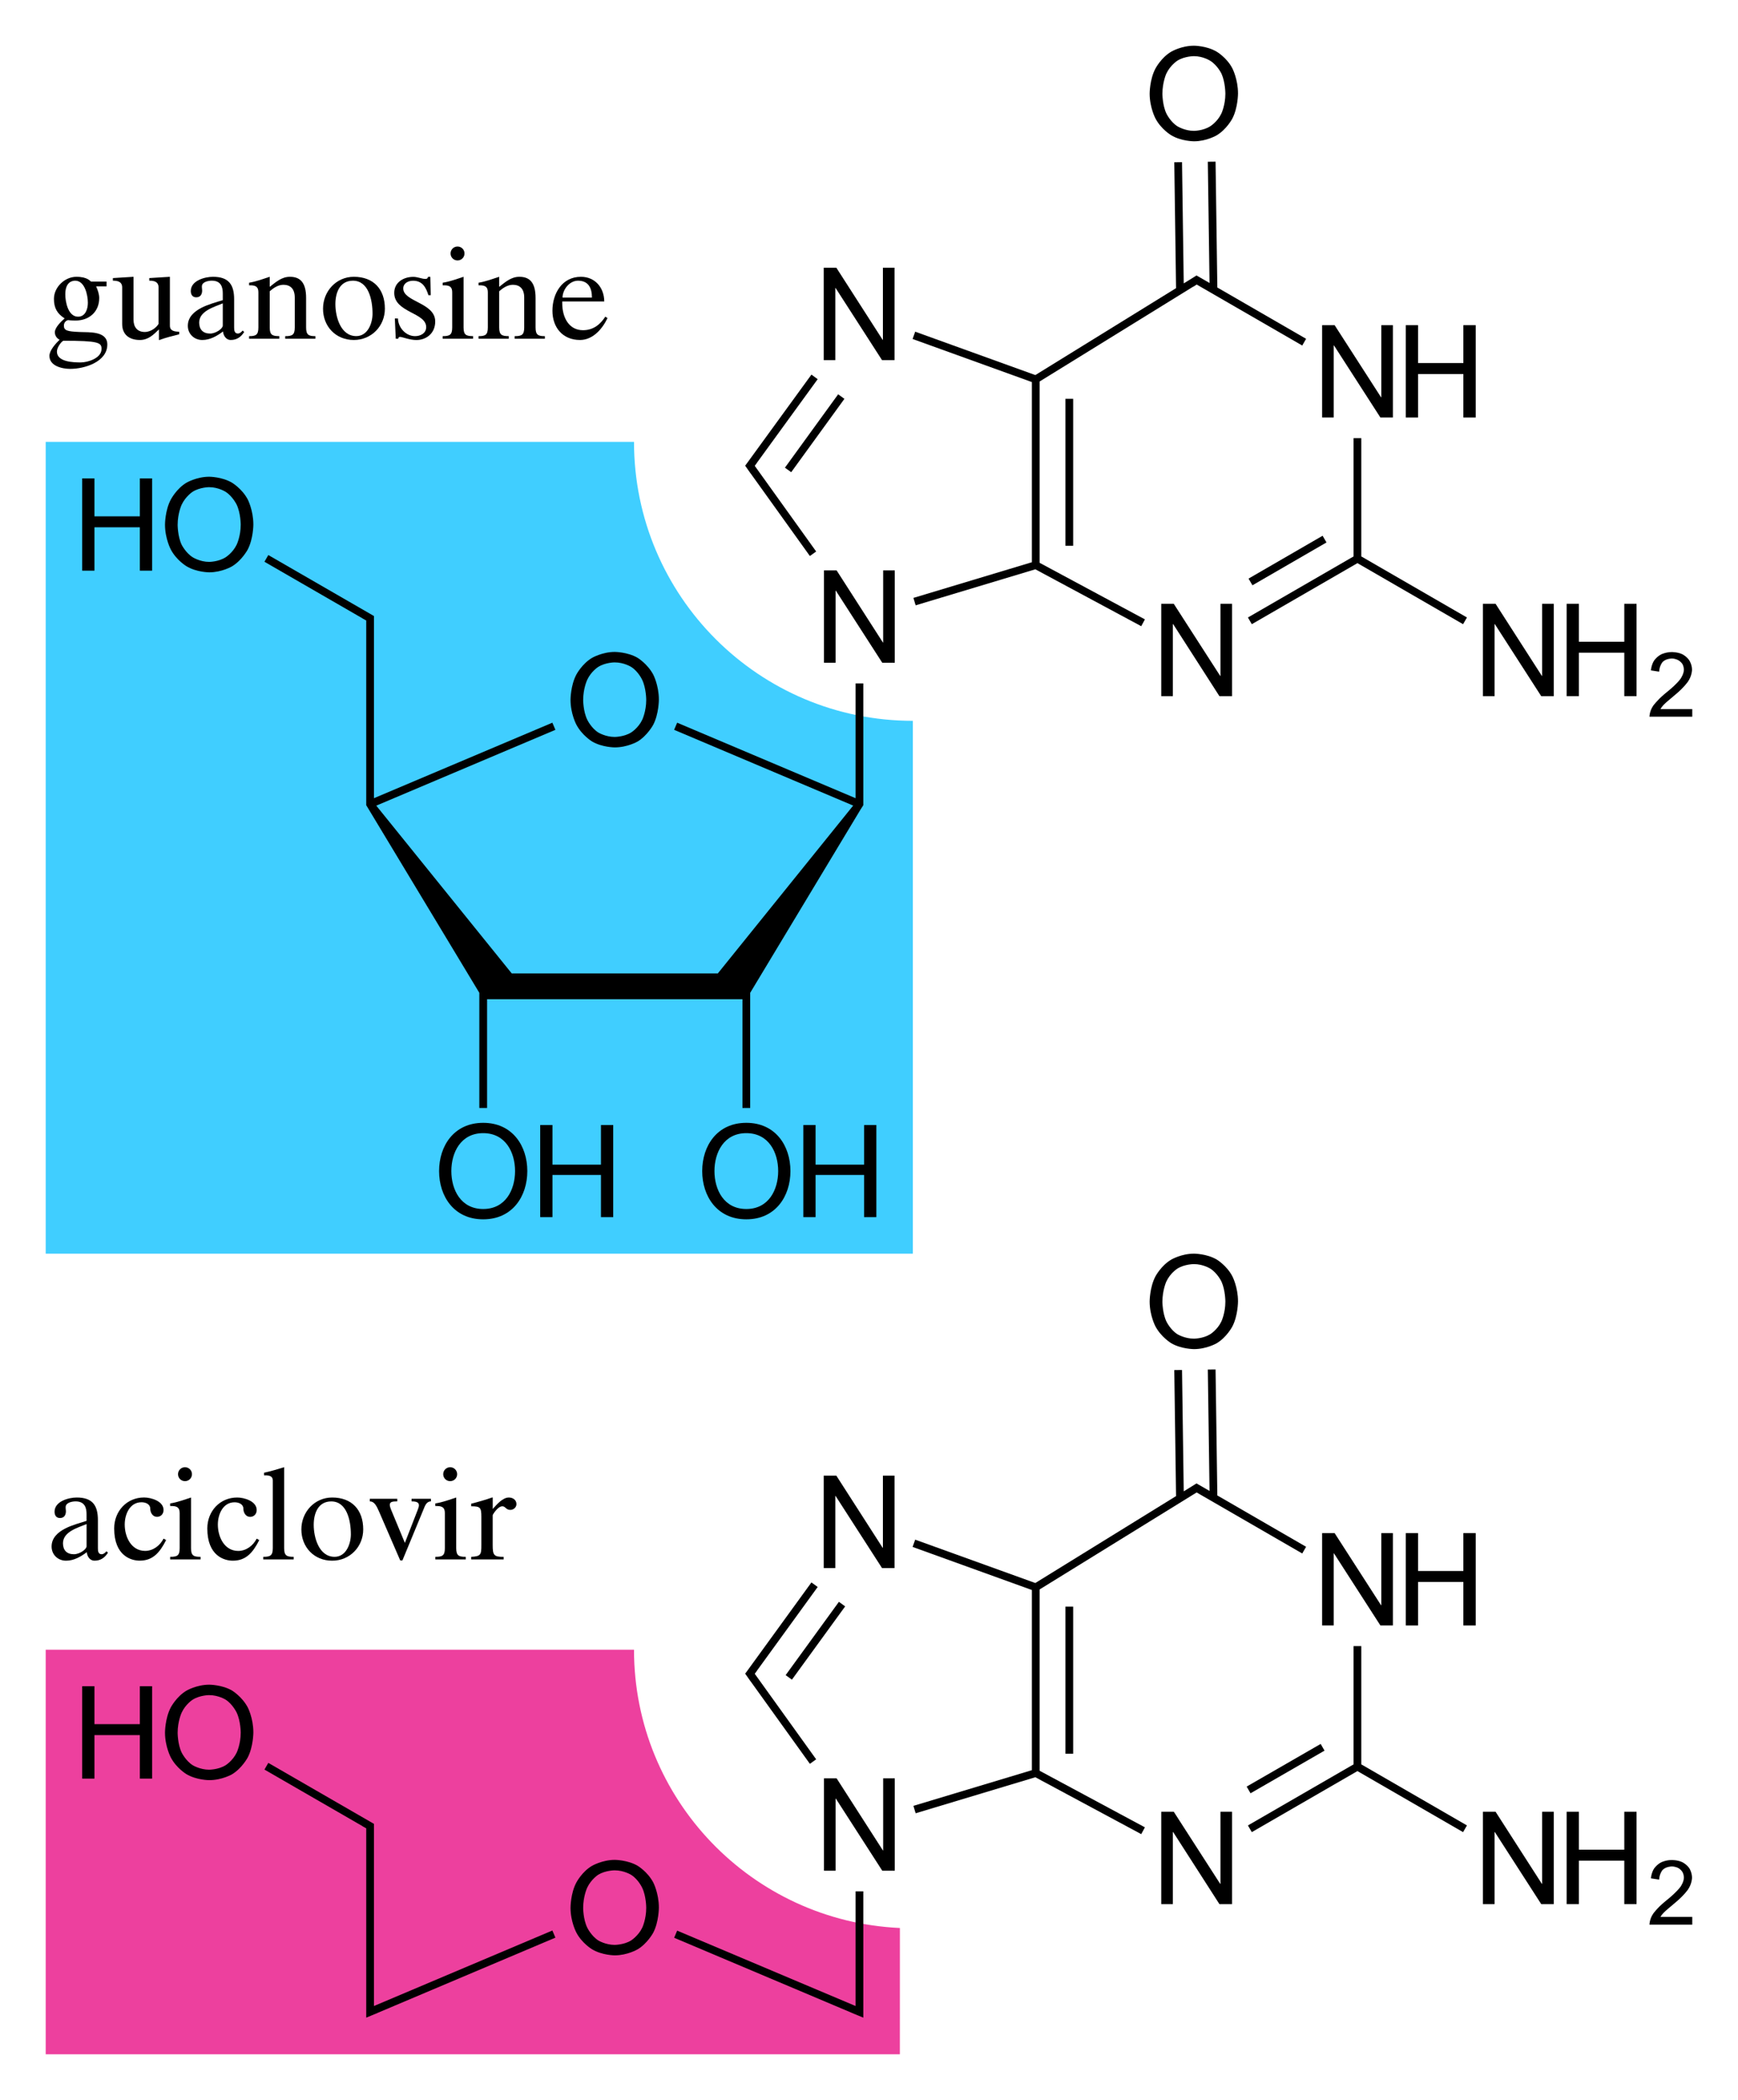 <?xml version="1.0" encoding="utf-8"?>
<!-- Generator: Adobe Illustrator 27.6.1, SVG Export Plug-In . SVG Version: 6.00 Build 0)  -->
<svg version="1.1" id="Слой_1" xmlns="http://www.w3.org/2000/svg" xmlns:xlink="http://www.w3.org/1999/xlink" x="0px" y="0px"
	 viewBox="0 0 538.99 651.1" style="enable-background:new 0 0 538.99 651.1;" xml:space="preserve">
<style type="text/css">
	.st0{opacity:0.75;fill:#E6007E;enable-background:new    ;}
	.st1{opacity:0.75;fill:#00BDFF;enable-background:new    ;}
</style>
<path class="st0" d="M279.08,597.77c-45.88-2.11-82.46-39.87-82.46-86.27H14.17v125.43h264.9L279.08,597.77L279.08,597.77z"/>
<path class="st1" d="M196.62,137.01H14.17v251.68h268.92v-165.2C235.33,223.49,196.62,184.77,196.62,137.01z"/>
<polygon points="322.41,492.8 370.04,463.39 370.04,463.39 371.11,462.73 372.21,463.37 372.21,463.37 403.85,481.65 405.05,479.58 
	377.52,463.66 376.97,424.6 374.57,424.63 375.1,462.26 371.69,460.29 371.69,460.3 371.07,459.93 370.46,460.31 370.46,460.31 
	367.1,462.39 366.57,424.76 364.17,424.79 364.72,463.86 321.07,490.81 283.82,477.37 283.01,479.62 320.01,492.98 320.01,548.84 
	283.27,559.9 283.96,562.2 321.08,551.03 353.92,568.67 355.06,566.56 322.41,549.02 "/>
<rect x="330.41" y="498.13" width="2.4" height="45.6"/>
<rect x="238.75" y="507.61" transform="matrix(0.588 -0.809 0.809 0.588 -307.395 414.042)" width="28.09" height="2.4"/>
<rect x="385.84" y="547.12" transform="matrix(0.866 -0.499 0.499 0.866 -220.534 272.654)" width="26.5" height="2.4"/>
<polygon points="422.17,510.37 419.77,510.37 419.77,547.04 387.01,565.97 388.21,568.05 420.97,549.12 453.73,568.05 
	454.93,565.97 422.17,547.04 "/>
<polygon points="171.3,598.55 115.97,621.96 115.97,621.77 115.97,568.17 115.97,566.17 115.97,565.48 115.34,565.12 83.21,546.58 
	82.01,548.65 112.43,566.2 112.42,566.22 113.57,566.87 113.57,568.17 113.57,621.77 113.57,623.77 113.57,625.57 115.24,624.88 
	115.24,624.88 115.26,624.87 117.07,624.12 117.06,624.11 172.24,600.76 "/>
<polygon points="265.33,621.77 265.33,621.96 210,598.59 209.07,600.8 264.24,624.11 264.23,624.12 267.73,625.57 267.73,623.77 
	267.73,621.77 267.73,586.41 265.33,586.41 "/>
<polygon points="232.76,521.26 251.16,546.87 253.11,545.47 234.06,518.95 234.73,518.05 234.71,518.04 253.58,492.04 
	251.64,490.63 231.6,518.23 231.6,518.23 231.09,518.91 232.75,521.27 "/>
<polygon points="320.01,174.32 283.27,185.38 283.96,187.68 321.08,176.51 353.92,194.15 355.06,192.04 322.41,174.5 322.41,118.28 
	370.04,88.87 370.06,88.9 371.12,88.22 372.21,88.85 372.21,88.85 403.85,107.13 405.05,105.05 377.52,89.14 376.97,50.12 
	374.57,50.15 375.1,87.74 371.69,85.77 371.69,85.77 371.06,85.41 370.46,85.79 367.1,87.87 366.57,50.28 364.17,50.31 
	364.72,89.34 321.08,116.29 283.82,102.84 283.01,105.1 320.01,118.46 "/>
<rect x="330.41" y="123.65" width="2.4" height="45.56"/>
<rect x="238.73" y="133.11" transform="matrix(0.587 -0.809 0.809 0.587 -4.397 259.997)" width="28.12" height="2.4"/>
<rect x="385.82" y="172.64" transform="matrix(0.866 -0.501 0.501 0.866 -33.411 223.183)" width="26.52" height="2.4"/>
<polygon points="454.93,191.45 422.17,172.52 422.17,135.85 419.77,135.85 419.77,172.52 387.01,191.45 388.21,193.53 420.97,174.6 
	453.73,193.53 "/>
<polygon points="231.6,145.11 231.6,145.11 231.61,145.13 232.75,146.75 232.76,146.74 251.16,172.39 253.11,170.99 234.06,144.43 
	234.73,143.53 234.71,143.52 253.58,117.56 251.64,116.15 231.6,143.7 231.09,144.39 "/>
<polygon points="115.97,247.29 115.97,193.69 115.97,191.69 115.97,191 115.37,190.65 115.37,190.65 83.21,172.09 82.01,174.17 
	112.43,191.73 112.42,191.74 113.57,192.39 113.57,193.69 113.57,247.29 113.57,249.29 113.57,249.64 113.73,249.9 148.65,307.82 
	148.65,343.53 151.05,343.53 151.05,309.81 230.25,309.81 230.25,343.53 232.65,343.53 232.65,307.82 266.93,250.9 267.73,249.65 
	267.73,249.29 267.73,247.29 267.73,211.89 265.33,211.89 265.33,247.29 265.33,247.48 210,224.07 209.06,226.28 264.59,249.77 
	222.61,301.81 158.7,301.81 116.69,249.79 172.24,226.28 171.3,224.07 115.97,247.48 "/>
<polygon points="413.61,481.61 413.69,481.61 428.09,503.97 431.97,503.97 431.97,475.33 428.37,475.33 428.37,497.69 
	428.29,497.69 413.89,475.33 410.01,475.33 410.01,503.97 413.61,503.97 "/>
<polygon points="453.81,487.09 439.77,487.09 439.77,475.33 435.97,475.33 435.97,503.97 439.77,503.97 439.77,490.49 
	453.81,490.49 453.81,503.97 457.65,503.97 457.65,475.33 453.81,475.33 "/>
<path d="M356.53,403.53c0,4.36,1.8,7.72,1.8,7.72c1.76,3.32,4.88,5.2,4.88,5.2c3.12,1.84,7.08,1.84,7.08,1.84c3.88,0,7-1.8,7-1.8
	c3.12-1.84,4.88-5.2,4.88-5.2c1.76-3.36,1.76-7.8,1.76-7.8c0-4.48-1.76-7.8-1.76-7.8c-1.76-3.36-4.88-5.2-4.88-5.2
	c-3.12-1.8-7-1.8-7-1.8c-3.92,0-7.04,1.84-7.04,1.84c-3.16,1.84-4.92,5.2-4.92,5.2C356.53,399.13,356.53,403.53,356.53,403.53z
	 M361.69,397.37c1.24-2.68,3.44-4.04,3.44-4.04c2.24-1.4,5.12-1.4,5.12-1.4c2.88,0,5.08,1.4,5.08,1.4c2.24,1.4,3.48,4.04,3.48,4.04
	c1.2,2.64,1.2,6.2,1.2,6.2c0,3.56-1.24,6.16-1.24,6.16c-1.24,2.6-3.48,3.96-3.48,3.96c-2.2,1.36-5.04,1.36-5.04,1.36
	c-2.84,0-5.08-1.36-5.08-1.36c-2.2-1.36-3.44-3.96-3.44-3.96c-1.24-2.6-1.24-6.12-1.24-6.12
	C360.49,400.01,361.69,397.37,361.69,397.37z"/>
<polygon points="277.41,486.17 277.41,457.53 273.81,457.53 273.81,479.89 273.73,479.89 259.37,457.53 255.45,457.53 
	255.45,486.17 259.05,486.17 259.05,463.81 259.13,463.81 273.53,486.17 "/>
<polygon points="273.89,573.73 273.81,573.73 259.45,551.37 255.53,551.37 255.53,580.01 259.13,580.01 259.13,557.65 
	259.21,557.65 273.61,580.01 277.49,580.01 277.49,551.37 273.89,551.37 "/>
<polygon points="378.49,584.09 378.41,584.09 364.01,561.73 360.13,561.73 360.13,590.37 363.73,590.37 363.73,568.01 
	363.81,568.01 378.17,590.37 382.09,590.37 382.09,561.73 378.49,561.73 "/>
<polygon points="478.25,584.09 478.17,584.09 463.81,561.73 459.89,561.73 459.89,590.37 463.49,590.37 463.49,568.01 
	463.57,568.01 477.97,590.37 481.85,590.37 481.85,561.73 478.25,561.73 "/>
<polygon points="503.73,573.49 489.65,573.49 489.65,561.73 485.85,561.73 485.85,590.37 489.65,590.37 489.65,576.89 
	503.73,576.89 503.73,590.37 507.53,590.37 507.53,561.73 503.73,561.73 "/>
<path d="M516.05,592.93c0.68-0.68,1.76-1.56,1.76-1.56l1.84-1.56c2.52-2.08,3.8-3.92,3.8-3.92c1.28-1.84,1.28-3.72,1.28-3.72
	c0-1.52-0.76-2.8-0.76-2.8c-0.76-1.24-2.16-1.96-2.16-1.96c-1.4-0.72-3.32-0.72-3.32-0.72c-1.84,0-3.24,0.68-3.24,0.68
	c-1.4,0.68-2.28,1.96-2.28,1.96c-0.84,1.28-1,3.04-1,3.04l2.56,0.4c0.12-2,1.12-3.04,1.12-3.04c1.04-1.04,2.8-1.04,2.8-1.04
	c1.08,0,1.92,0.44,1.92,0.44c0.88,0.44,1.36,1.24,1.36,1.24c0.48,0.76,0.48,1.76,0.48,1.76c0,1.36-1.04,2.84-1.04,2.84
	c-1.08,1.48-3.36,3.4-3.36,3.4l-1.6,1.32c-2.36,1.96-3.52,3.64-3.52,3.64c-1.16,1.68-1.16,3.4-1.16,3.4h13.28v-2.4h-9.88
	C515.37,593.57,516.05,592.93,516.05,592.93z"/>
<path d="M197.69,578.45c-3.12-1.8-7.04-1.8-7.04-1.8c-3.88,0-7.04,1.84-7.04,1.84c-3.12,1.8-4.88,5.2-4.88,5.2
	c-1.8,3.36-1.8,7.8-1.8,7.8c0,4.32,1.8,7.68,1.8,7.68c1.76,3.36,4.88,5.2,4.88,5.2c3.12,1.88,7.04,1.88,7.04,1.88
	c3.92,0,7.04-1.84,7.04-1.84c3.08-1.8,4.88-5.16,4.88-5.16c1.76-3.36,1.76-7.8,1.76-7.8c0-4.48-1.76-7.84-1.76-7.84
	C200.77,580.25,197.69,578.45,197.69,578.45z M199.17,597.69c-1.24,2.56-3.48,3.96-3.48,3.96c-2.2,1.36-5.08,1.36-5.08,1.36
	c-2.8,0-5.04-1.36-5.04-1.36c-2.2-1.4-3.44-3.96-3.44-3.96c-1.28-2.6-1.28-6.12-1.28-6.12c0-3.64,1.24-6.28,1.24-6.28
	c1.24-2.64,3.44-4.04,3.44-4.04c2.24-1.36,5.08-1.36,5.08-1.36c2.92,0,5.12,1.4,5.12,1.4c2.24,1.4,3.44,4.04,3.44,4.04
	c1.24,2.6,1.24,6.2,1.24,6.2C200.41,595.09,199.17,597.69,199.17,597.69z"/>
<path d="M71.93,524.13c-3.12-1.8-7.04-1.8-7.04-1.8c-3.88,0-7.04,1.84-7.04,1.84c-3.12,1.84-4.88,5.2-4.88,5.2
	c-1.8,3.4-1.8,7.8-1.8,7.8c0,4.36,1.8,7.72,1.8,7.72c1.76,3.36,4.88,5.2,4.88,5.2c3.12,1.84,7.04,1.84,7.04,1.84
	c3.92,0,7.04-1.8,7.04-1.8c3.08-1.84,4.88-5.2,4.88-5.2c1.76-3.36,1.76-7.8,1.76-7.8c0-4.48-1.76-7.8-1.76-7.8
	C75.01,525.97,71.93,524.13,71.93,524.13z M73.41,543.37c-1.24,2.6-3.48,3.96-3.48,3.96c-2.2,1.36-5.08,1.36-5.08,1.36
	c-2.8,0-5.04-1.36-5.04-1.36c-2.2-1.36-3.48-3.96-3.48-3.96c-1.24-2.6-1.24-6.12-1.24-6.12c0-3.6,1.24-6.24,1.24-6.24
	c1.24-2.68,3.44-4.04,3.44-4.04c2.24-1.4,5.08-1.4,5.08-1.4c2.92,0,5.12,1.4,5.12,1.4c2.2,1.4,3.44,4.04,3.44,4.04
	c1.24,2.64,1.24,6.2,1.24,6.2C74.65,540.77,73.41,543.37,73.41,543.37z"/>
<polygon points="43.37,534.57 29.29,534.57 29.29,522.81 25.49,522.81 25.49,551.45 29.29,551.45 29.29,537.97 43.37,537.97 
	43.37,551.45 47.17,551.45 47.17,522.81 43.37,522.81 "/>
<polygon points="413.61,107.09 413.69,107.09 428.09,129.45 431.97,129.45 431.97,100.81 428.37,100.81 428.37,123.17 
	428.29,123.17 413.89,100.81 410.01,100.81 410.01,129.45 413.61,129.45 "/>
<polygon points="453.81,112.57 439.77,112.57 439.77,100.81 435.97,100.81 435.97,129.45 439.77,129.45 439.77,115.97 
	453.81,115.97 453.81,129.45 457.65,129.45 457.65,100.81 453.81,100.81 "/>
<path d="M363.21,41.93c3.12,1.88,7.08,1.88,7.08,1.88c3.88,0,7-1.84,7-1.84c3.12-1.84,4.88-5.2,4.88-5.2
	c1.76-3.36,1.76-7.8,1.76-7.8c0-4.44-1.76-7.8-1.76-7.8c-1.76-3.36-4.88-5.16-4.88-5.16c-3.12-1.84-7-1.84-7-1.84
	c-3.92,0-7.04,1.84-7.04,1.84c-3.16,1.84-4.92,5.24-4.92,5.24c-1.8,3.36-1.8,7.76-1.8,7.76c0,4.36,1.8,7.72,1.8,7.72
	C360.09,40.09,363.21,41.93,363.21,41.93z M361.69,22.85c1.24-2.64,3.44-4.04,3.44-4.04c2.24-1.4,5.12-1.4,5.12-1.4
	c2.88,0,5.08,1.44,5.08,1.44c2.24,1.4,3.48,4,3.48,4c1.2,2.64,1.2,6.2,1.2,6.2c0,3.56-1.24,6.16-1.24,6.16
	c-1.24,2.6-3.48,3.96-3.48,3.96c-2.2,1.4-5.04,1.4-5.04,1.4c-2.84,0-5.08-1.4-5.08-1.4c-2.2-1.36-3.44-3.96-3.44-3.96
	c-1.24-2.56-1.24-6.12-1.24-6.12C360.49,25.49,361.69,22.85,361.69,22.85z"/>
<polygon points="259.05,89.29 259.13,89.29 273.53,111.65 277.41,111.65 277.41,83.01 273.81,83.01 273.81,105.37 273.73,105.37 
	259.37,83.01 255.45,83.01 255.45,111.65 259.05,111.65 "/>
<polygon points="363.73,193.49 363.81,193.49 378.17,215.85 382.09,215.85 382.09,187.21 378.49,187.21 378.49,209.57 
	378.41,209.57 364.01,187.21 360.13,187.21 360.13,215.85 363.73,215.85 "/>
<polygon points="273.89,199.21 273.81,199.21 259.45,176.85 255.53,176.85 255.53,205.49 259.13,205.49 259.13,183.13 
	259.21,183.13 273.61,205.49 277.49,205.49 277.49,176.85 273.89,176.85 "/>
<polygon points="478.25,209.57 478.17,209.57 463.81,187.21 459.89,187.21 459.89,215.85 463.49,215.85 463.49,193.49 
	463.57,193.49 477.97,215.85 481.85,215.85 481.85,187.21 478.25,187.21 "/>
<polygon points="503.73,198.97 489.65,198.97 489.65,187.21 485.85,187.21 485.85,215.85 489.65,215.85 489.65,202.37 
	503.73,202.37 503.73,215.85 507.53,215.85 507.53,187.21 503.73,187.21 "/>
<path d="M514.93,219.85c0.44-0.76,1.12-1.44,1.12-1.44c0.68-0.68,1.76-1.56,1.76-1.56l1.84-1.56c2.52-2.08,3.8-3.92,3.8-3.92
	c1.28-1.84,1.28-3.72,1.28-3.72c0-1.52-0.76-2.76-0.76-2.76c-0.76-1.28-2.16-2-2.16-2c-1.4-0.72-3.32-0.72-3.32-0.72
	c-1.84,0-3.24,0.68-3.24,0.68c-1.4,0.68-2.28,1.96-2.28,1.96c-0.84,1.28-1,3.04-1,3.04l2.56,0.4c0.12-2,1.12-3.04,1.12-3.04
	c1.04-1.04,2.8-1.04,2.8-1.04c1.08,0,1.92,0.48,1.92,0.48c0.88,0.44,1.36,1.2,1.36,1.2c0.48,0.8,0.48,1.76,0.48,1.76
	c0,1.36-1.04,2.84-1.04,2.84c-1.08,1.52-3.36,3.4-3.36,3.4l-1.6,1.32c-2.36,2-3.52,3.64-3.52,3.64c-1.16,1.68-1.16,3.4-1.16,3.4
	h13.28v-2.36L514.93,219.85L514.93,219.85z"/>
<path d="M178.73,209.17c-1.8,3.4-1.8,7.8-1.8,7.8c0,4.32,1.8,7.68,1.8,7.68c1.76,3.36,4.88,5.24,4.88,5.24
	c3.12,1.84,7.04,1.84,7.04,1.84c3.92,0,7.04-1.8,7.04-1.8c3.08-1.84,4.88-5.2,4.88-5.2c1.76-3.36,1.76-7.8,1.76-7.8
	c0-4.48-1.76-7.8-1.76-7.8c-1.8-3.36-4.88-5.2-4.88-5.2c-3.12-1.8-7.04-1.8-7.04-1.8c-3.88,0-7.04,1.84-7.04,1.84
	C180.49,205.81,178.73,209.17,178.73,209.17z M185.53,206.77c2.24-1.4,5.08-1.4,5.08-1.4c2.92,0,5.12,1.4,5.12,1.4
	c2.24,1.4,3.44,4.04,3.44,4.04c1.24,2.64,1.24,6.2,1.24,6.2c0,3.56-1.24,6.16-1.24,6.16c-1.24,2.6-3.48,3.96-3.48,3.96
	c-2.2,1.36-5.08,1.36-5.08,1.36c-2.8,0-5.04-1.36-5.04-1.36c-2.2-1.36-3.44-3.96-3.44-3.96c-1.28-2.6-1.28-6.12-1.28-6.12
	c0-3.6,1.24-6.24,1.24-6.24C183.33,208.13,185.53,206.77,185.53,206.77z"/>
<path d="M52.97,154.89c-1.8,3.36-1.8,7.76-1.8,7.76c0,4.36,1.8,7.72,1.8,7.72c1.76,3.36,4.88,5.2,4.88,5.2
	c3.12,1.88,7.04,1.88,7.04,1.88c3.92,0,7.04-1.84,7.04-1.84c3.08-1.84,4.88-5.2,4.88-5.2c1.76-3.36,1.76-7.76,1.76-7.76
	c0-4.48-1.76-7.84-1.76-7.84c-1.8-3.36-4.88-5.16-4.88-5.16c-3.12-1.84-7.04-1.84-7.04-1.84c-3.88,0-7.04,1.84-7.04,1.84
	C54.73,151.49,52.97,154.89,52.97,154.89z M59.77,152.45c2.24-1.4,5.08-1.4,5.08-1.4c2.92,0,5.12,1.44,5.12,1.44
	c2.2,1.4,3.44,4,3.44,4c1.24,2.64,1.24,6.2,1.24,6.2c0,3.56-1.24,6.16-1.24,6.16c-1.24,2.6-3.48,3.96-3.48,3.96
	c-2.2,1.4-5.08,1.4-5.08,1.4c-2.8,0-5.04-1.4-5.04-1.4c-2.2-1.36-3.48-3.92-3.48-3.92c-1.24-2.6-1.24-6.16-1.24-6.16
	c0-3.6,1.24-6.24,1.24-6.24C57.57,153.85,59.77,152.45,59.77,152.45z"/>
<polygon points="47.17,176.93 47.17,148.33 43.37,148.33 43.37,160.09 29.29,160.09 29.29,148.33 25.49,148.33 25.49,176.93 
	29.29,176.93 29.29,163.49 43.37,163.49 43.37,176.93 "/>
<path d="M149.85,348.13c-9.08,0-13.68,7.16-13.68,14.96s4.6,14.96,13.68,14.96c9.08,0,13.68-7.16,13.68-14.96
	S158.93,348.13,149.85,348.13z M149.85,374.85c-6.96,0-9.88-6-9.88-11.76s2.92-11.76,9.88-11.76s9.88,6,9.88,11.76
	S156.81,374.85,149.85,374.85z"/>
<polygon points="190.17,377.37 190.17,348.81 186.37,348.81 186.37,361.09 171.33,361.09 171.33,348.81 167.53,348.81 
	167.53,377.37 171.33,377.37 171.33,364.29 186.37,364.29 186.37,377.37 "/>
<path d="M245.13,363.09c0-7.8-4.6-14.96-13.68-14.96c-9.08,0-13.68,7.16-13.68,14.96s4.6,14.96,13.68,14.96
	S245.13,370.89,245.13,363.09z M231.45,374.85c-6.96,0-9.88-6-9.88-11.76s2.92-11.76,9.88-11.76s9.88,6,9.88,11.76
	S238.41,374.85,231.45,374.85z"/>
<polygon points="267.97,361.09 252.93,361.09 252.93,348.81 249.13,348.81 249.13,377.37 252.93,377.37 252.93,364.29 
	267.97,364.29 267.97,377.37 271.77,377.37 271.77,348.81 267.97,348.81 "/>
<path d="M29.28,483.89c1.92,0,3.2-0.92,4.2-2.48L33,480.97c-0.36,0.44-0.88,0.92-1.48,0.92c-1.08,0-1.16-1.04-1.16-1.88v-8.71
	c0-4.52-1.64-7-6.56-7c-2.56,0-6.88,1.2-6.88,4.4c0,1.12,0.52,1.96,1.68,1.96c1.32,0,1.84-0.96,1.84-2.12
	c0-0.44-0.12-0.88-0.08-1.32c0.04-1.36,2.04-1.72,3.08-1.72c2.96,0,3.4,2.16,3.4,3.96v2.08c-1.76,0.56-4.6,1.32-6.6,2.36
	c-2.32,1.2-4.24,2.92-4.24,5.6c0,2.52,1.96,4.39,4.48,4.39c2.44,0,4.56-1.24,6.44-2.64C27,482.53,27.88,483.89,29.28,483.89z
	 M26.85,479.41c0,0.96-2.16,2.48-3.92,2.48c-2.2,0-3.4-1.24-3.4-3.4c0-3.6,4.64-4.84,7.32-5.96V479.41z"/>
<path d="M50.72,477.05c-1.08,2.12-3.2,3.8-5.72,3.8c-4.32,0-6.32-4.36-6.32-8.16c0-3.12,1.52-6.92,5.2-6.92c1.32,0,2.72,0.6,2.72,2
	c0,1.24,0.76,2.52,2.08,2.52c1.2,0,2.04-0.88,2.04-2.12c0-2.76-3.88-3.88-6.04-3.88c-5.4,0-9.27,4.28-9.27,9.6
	c0,8.55,5.32,9.99,7.91,9.99c4.04,0,6.2-2.44,8.2-6.39L50.72,477.05z"/>
<path d="M52.77,482.69v0.8h9.43v-0.8c-2.12,0-2.96-0.32-2.96-2.68V464.3c-1.96,0.64-4.2,1.48-6.48,1.84v0.8h0.52
	c1.84,0,2.44,0.68,2.44,2.2v10.88C55.73,482.37,54.89,482.69,52.77,482.69z"/>
<path d="M59.53,457.07c0-1.2-0.96-2.16-2.16-2.16s-2.16,0.96-2.16,2.16s0.96,2.16,2.16,2.16S59.53,458.27,59.53,457.07z"/>
<path d="M73.88,480.86c-4.32,0-6.32-4.36-6.32-8.16c0-3.12,1.52-6.92,5.2-6.92c1.32,0,2.72,0.6,2.72,2c0,1.24,0.76,2.52,2.08,2.52
	c1.2,0,2.04-0.88,2.04-2.12c0-2.76-3.88-3.88-6.04-3.88c-5.4,0-9.27,4.28-9.27,9.6c0,8.55,5.32,9.99,7.91,9.99
	c4.04,0,6.2-2.44,8.2-6.39l-0.8-0.44C78.52,479.18,76.4,480.86,73.88,480.86z"/>
<path d="M91.08,482.69c-2.12,0-2.96-0.32-2.96-2.68V454.9c-1.72,0.52-4.12,1.28-6.24,1.72v0.8h0.44c1.12,0,2.28,0.24,2.28,1.56
	v21.03c0,2.36-0.84,2.68-2.96,2.68v0.8h9.43L91.08,482.69L91.08,482.69z"/>
<path d="M103.01,464.3c-5.44,0-9.55,4.48-9.55,9.88c0,5.52,3.96,9.71,9.55,9.71c5.44,0,9.63-4.28,9.63-9.71
	C112.64,468.14,109.12,464.3,103.01,464.3z M103.77,482.69c-4.88,0-6.48-6.04-6.48-9.91c0-3.56,1.36-7.27,5.44-7.27
	c4.84,0,6.08,5.95,6.08,10.23C108.8,478.7,107.32,482.69,103.77,482.69z"/>
<path d="M123.2,465.5v-0.8h-8.52v0.8c1.4,0,2.08,1.36,2.84,3.08l6.6,15.23h0.68l6.56-15.87c0.4-1,0.88-2.44,2.28-2.44v-0.8h-6v0.8
	c1.44,0,2.28,0.28,2.28,1.2c0,0.36-0.12,0.76-0.32,1.28l-4.04,10.39l-4.2-10.11c-0.32-0.76-0.48-1.32-0.48-1.72
	C120.89,465.62,121.77,465.5,123.2,465.5z"/>
<path d="M135.01,482.69v0.8h9.43v-0.8c-2.12,0-2.96-0.32-2.96-2.68V464.3c-1.96,0.64-4.2,1.48-6.48,1.84v0.8h0.52
	c1.84,0,2.44,0.68,2.44,2.2v10.88C137.97,482.37,137.13,482.69,135.01,482.69z"/>
<path d="M141.77,457.07c0-1.2-0.96-2.16-2.16-2.16s-2.16,0.96-2.16,2.16s0.96,2.16,2.16,2.16S141.77,458.27,141.77,457.07z"/>
<path d="M155.8,467.02c0.48,0,0.76,0.28,1.08,0.56s0.72,0.56,1.36,0.56c1,0,1.92-0.76,1.92-1.8c0-1.32-1.16-2.04-2.36-2.04
	c-1.96,0-3.84,2.28-5,3.56v-3.56h-0.2c-2.04,0.72-4.28,1.36-6.48,1.92v0.8c2.8,0,3.16,0.36,3.16,3.24v8.76
	c0,2.96-0.12,3.52-3.16,3.68v0.8h10.07v-0.8c-2.96,0-3.4-0.44-3.4-3.6v-9.31C152.81,469.58,154.36,467.02,155.8,467.02z"/>
<path d="M15.33,110.33c0,3.16,3.96,4.04,6.44,4.04c4.52,0,11.51-2.2,11.51-7.55c0-4.2-5.56-3.76-8.47-3.88c-4.08-0.16-5-0.48-5-2
	c0-1.08,0.88-1.68,1.36-1.68c0.16,0,0.64,0.12,2.32,0.12c4.2,0,7.28-2.76,7.28-6.96c0-1.24-0.44-2.44-0.96-3.64h3.24V87.3h-4.8
	c-0.28-0.08-1.04-1.48-4.56-1.48c-3.6,0-6.96,3.2-6.96,6.84c0,2.8,0.96,4.55,3.32,6.07c-1.04,0.88-3.04,2.8-3.04,4.28
	c0,1,0.6,1.92,1.48,2.32C17.33,106.45,15.33,108.61,15.33,110.33z M23.33,87.03c3,0,3.92,4.55,3.92,6.84c0,1.88-0.72,4.32-3.04,4.32
	c-3.08,0-3.96-4.56-3.96-6.92C20.25,87.26,22.57,87.03,23.33,87.03z M19.65,105.65c10.91,0,11.87,0.56,11.83,2.56
	c0,2.88-4.28,4.16-6.44,4.16c-2.24,0-7.39-0.12-7.39-3.36C17.65,107.65,19.09,105.85,19.65,105.65z"/>
<path d="M37.89,89.14v11.31c0,3.32,2.24,4.96,5.48,4.96c2.6,0,4.2-1.6,5.92-3.28v3.28h0.16c1.92-0.72,4.04-1.24,6.12-1.76v-0.8
	c-1.48-0.04-2.88-0.24-2.88-1.88V85.82l-6.4,0.4v0.8c1.32,0,2.88,0.2,2.88,2.12v11.27c-0.48,0.92-2.2,2.52-4.28,2.52
	c-2.36,0-3.48-1.6-3.48-3.76V85.82l-6.4,0.4v0.8C36.33,87.03,37.89,87.22,37.89,89.14z"/>
<path d="M62.49,95.42c-2.32,1.2-4.24,2.92-4.24,5.6c0,2.52,1.96,4.39,4.48,4.39c2.44,0,4.56-1.24,6.44-2.64
	c0.08,1.28,0.96,2.64,2.36,2.64c1.92,0,3.2-0.92,4.2-2.48l-0.48-0.44c-0.36,0.44-0.88,0.92-1.48,0.92c-1.08,0-1.16-1.04-1.16-1.88
	v-8.71c0-4.52-1.64-7-6.56-7c-2.56,0-6.88,1.2-6.88,4.4c0,1.12,0.52,1.96,1.68,1.96c1.32,0,1.84-0.96,1.84-2.12
	c0-0.44-0.12-0.88-0.08-1.32c0.04-1.36,2.04-1.72,3.08-1.72c2.96,0,3.4,2.16,3.4,3.96v2.08C67.33,93.62,64.49,94.38,62.49,95.42z
	 M69.09,100.94c0,0.96-2.16,2.48-3.92,2.48c-2.2,0-3.4-1.24-3.4-3.4c0-3.6,4.64-4.84,7.32-5.96V100.94z"/>
<path d="M86.61,104.21c-2.12,0-2.96-0.32-2.96-2.68V90.3c1.2-1.04,2.6-2,4.24-2c2.04,0,3.52,1.12,3.52,3.96v9.28
	c0,2.36-0.84,2.68-2.96,2.68v0.8h9.36v-0.8c-2.04,0-2.88-0.32-2.88-2.68v-9.16c0-4.84-1.88-6.56-5.04-6.56
	c-2.52,0-4.36,1.64-6.24,3.12v-3.12c-1.96,0.64-4.2,1.48-6.4,1.84v0.8h0.44c1.84,0,2.44,0.68,2.44,2.2v10.88
	c0,2.36-0.84,2.68-2.88,2.68v0.8h9.36C86.61,105.02,86.61,104.21,86.61,104.21z"/>
<path d="M109.73,105.41c5.44,0,9.63-4.28,9.63-9.71c0-6.04-3.52-9.88-9.63-9.88c-5.44,0-9.55,4.48-9.55,9.88
	C100.17,101.22,104.13,105.41,109.73,105.41z M109.45,87.03c4.84,0,6.08,5.95,6.08,10.23c0,2.96-1.48,6.95-5.04,6.95
	c-4.88,0-6.48-6.04-6.48-9.91C104.01,90.74,105.37,87.03,109.45,87.03z"/>
<path d="M132.17,101.42c0,1.88-1.72,2.8-3.44,2.8c-2.92,0-5.24-2.68-5.32-5.48h-0.96l0.28,6.28h0.8c0.08-0.28,0-0.56,0.56-0.56
	c0.68,0,2.92,0.96,5.04,0.96c3,0,5.84-2,5.84-5.75c0-5.84-9.91-6.08-9.91-10.23c0-1.56,1.44-2.4,3.04-2.4c2.88,0,4,2.04,4.76,4.48
	h0.72l-0.12-5.68h-0.72c-0.08,0.48-0.36,0.64-0.8,0.64c-0.56,0-1.2-0.16-1.8-0.32c-0.64-0.16-1.28-0.32-1.96-0.32
	c-3,0-5.92,1.68-5.92,4.96C122.25,96.94,132.17,96.86,132.17,101.42z"/>
<path d="M141.89,80.75c1.2,0,2.16-0.96,2.16-2.16s-0.96-2.16-2.16-2.16s-2.16,0.96-2.16,2.16S140.69,80.75,141.89,80.75z"/>
<path d="M146.72,104.21c-2.12,0-2.96-0.32-2.96-2.68V85.82c-1.96,0.64-4.2,1.48-6.48,1.84v0.8h0.52c1.84,0,2.44,0.68,2.44,2.2v10.88
	c0,2.36-0.84,2.68-2.96,2.68v0.8h9.43v-0.81H146.72z"/>
<path d="M157.77,104.21c-2.12,0-2.96-0.32-2.96-2.68V90.3c1.2-1.04,2.6-2,4.24-2c2.04,0,3.52,1.12,3.52,3.96v9.28
	c0,2.36-0.84,2.68-2.96,2.68v0.8h9.36v-0.8c-2.04,0-2.88-0.32-2.88-2.68v-9.16c0-4.84-1.88-6.56-5.04-6.56
	c-2.52,0-4.36,1.64-6.24,3.12v-3.12c-1.96,0.64-4.2,1.48-6.4,1.84v0.8h0.44c1.84,0,2.44,0.68,2.44,2.2v10.88
	c0,2.36-0.84,2.68-2.88,2.68v0.8h9.36V104.21z"/>
<path d="M179.88,105.41c4,0,6.96-3.48,8.52-6.79l-0.68-0.44c-1.36,2.08-3.44,4.2-6.92,4.2c-4.36,0-6.44-3.92-6.44-8.4v-0.52h13.03
	c-0.04-4.32-2.88-7.64-7.24-7.64c-5.84,0-8.83,5.2-8.83,10.52C171.33,101.54,174.49,105.41,179.88,105.41z M179.25,87.03
	c3.28,0,4.32,2.32,4.32,5.23h-9.12C174.49,89.74,176.61,87.03,179.25,87.03z"/>
</svg>
